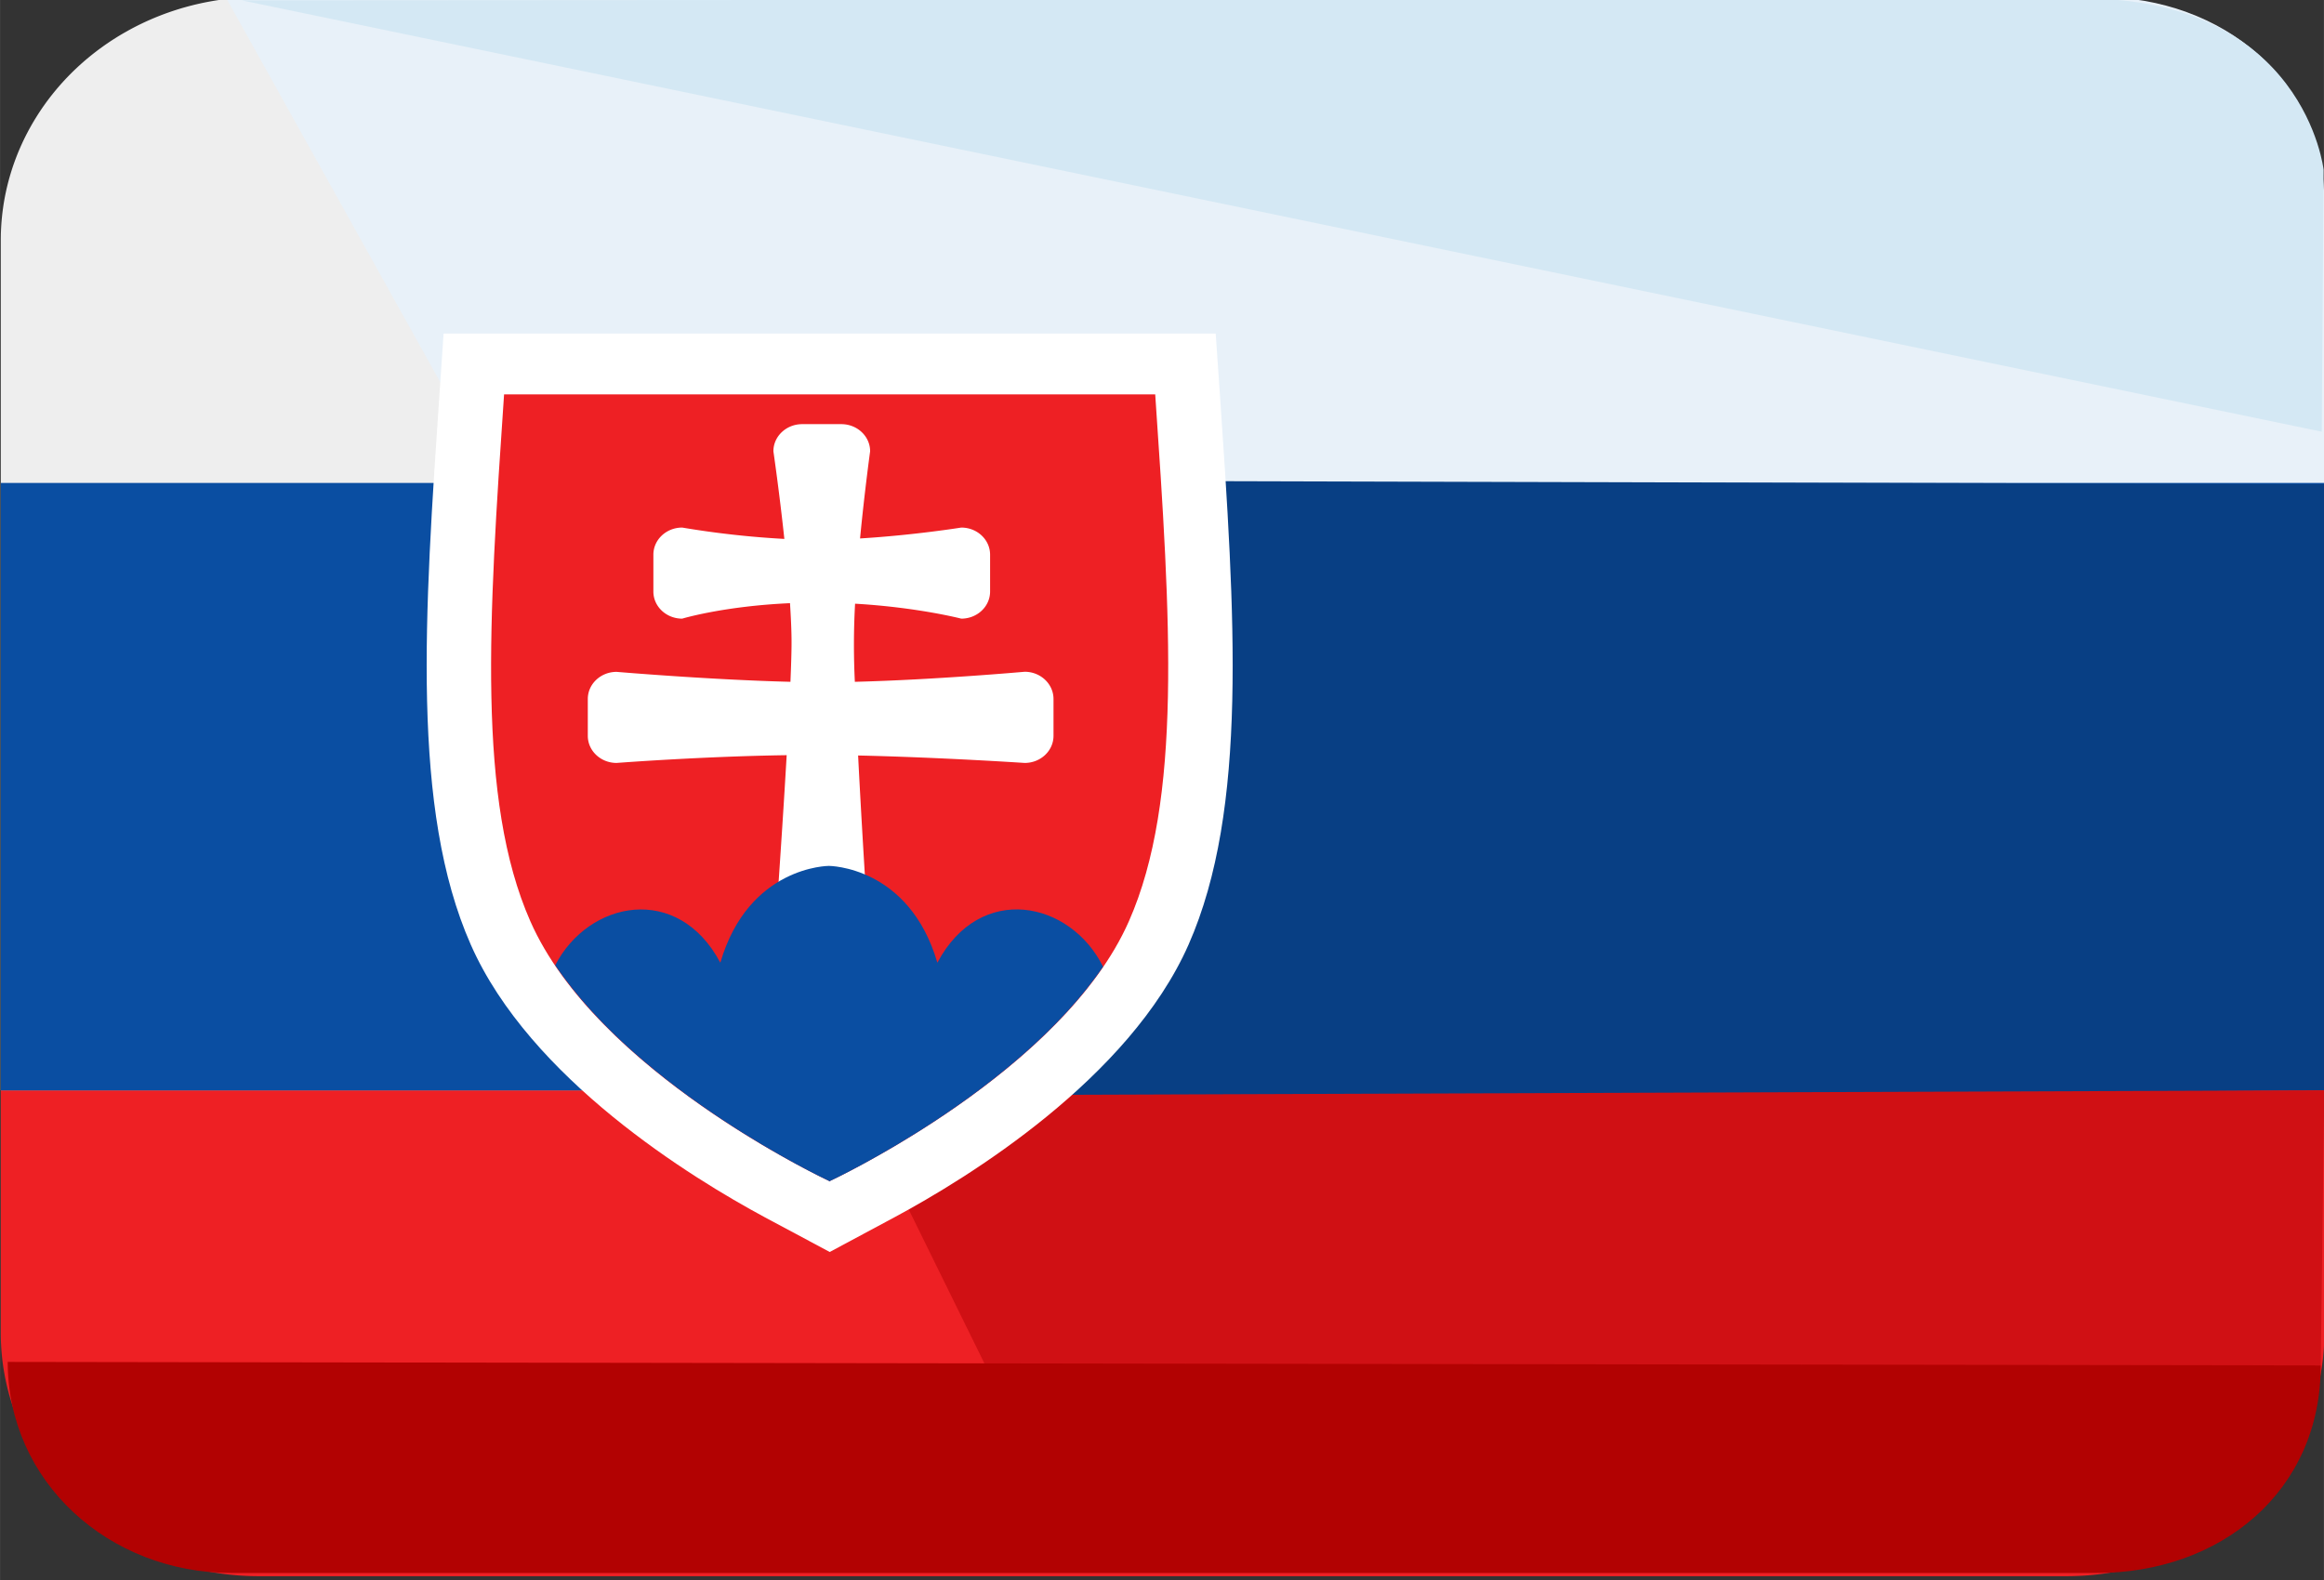 <?xml version="1.0" encoding="UTF-8" standalone="no"?>
<!-- Created with Inkscape (http://www.inkscape.org/) -->

<svg
   width="100"
   height="68"
   viewBox="0 0 26.458 17.992"
   version="1.1"
   id="svg1473"
   inkscape:version="1.1 (c68e22c387, 2021-05-23)"
   sodipodi:docname="svk.svg"
   xmlns:inkscape="http://www.inkscape.org/namespaces/inkscape"
   xmlns:sodipodi="http://sodipodi.sourceforge.net/DTD/sodipodi-0.dtd"
   xmlns="http://www.w3.org/2000/svg"
   xmlns:svg="http://www.w3.org/2000/svg">
  <rect x="0" y="0" width="26.458" height="17.992" fill="#333333" stroke="none"/>
  <sodipodi:namedview
     id="namedview1475"
     pagecolor="#ffffff"
     bordercolor="#999999"
     borderopacity="1"
     inkscape:pageshadow="0"
     inkscape:pageopacity="0"
     inkscape:pagecheckerboard="0"
     inkscape:document-units="px"
     showgrid="false"
     inkscape:zoom="9.0608869"
     inkscape:cx="47.12563"
     inkscape:cy="8.6636111"
     inkscape:window-width="2560"
     inkscape:window-height="1373"
     inkscape:window-x="-9"
     inkscape:window-y="-9"
     inkscape:window-maximized="1"
     inkscape:current-layer="layer1"
     units="px" />
  <defs
     id="defs1470" />
  <g
     inkscape:label="Vrstva 1"
     inkscape:groupmode="layer"
     id="layer1">
    <g
       id="g106238"
       transform="matrix(0.63,0,0,0.593,-93.242,-72.967)">
      <path
         fill="#ee2024"
         d="m 190.006,148.65 v -4.665 h -41.989 v 4.665 a 4.665,4.665 0 0 0 4.666,4.665 h 32.658 a 4.665,4.665 0 0 0 4.666,-4.665 z"
         id="path1559"
         style="stroke-width:1.166" />
      <path
         fill="#eeeeee"
         d="m 190.006,143.985 h -41.989 v -16.329 a 4.665,4.665 0 0 1 4.666,-4.665 h 32.658 a 4.665,4.665 0 0 1 4.666,4.665 z"
         id="path1561"
         style="stroke-width:1.166" />
      <path
         id="path5117"
         style="fill:#e8f1f9;fill-opacity:1;stroke-width:0.085"
         d="m 152.08,122.99 10.411,9.353 h 27.515 v -5.425 c 0,-2.303 -1.83,-3.928 -4.064,-3.928 z m 37.937,3.948 -0.008,5.405 h 0.002 c 0.004,-2.982 0.006,-5.405 0.006,-5.405 z" />
      <path
         style="fill:#e8f1f9;fill-opacity:1;stroke-width:1.957"
         d="m 152.08,122.99 4.857,9.261 33.069,0.092 -0.047,-1.006 -37.593,-8.284"
         id="path25460" />
      <path
         fill="#0a4ea2"
         d="m 148.017,132.321 h 41.989 v 11.664 h -41.989 z"
         id="path1563"
         style="stroke-width:1.166" />
      <path
         style="fill:#083f84;fill-opacity:1;stroke:none;stroke-width:0.518px;stroke-linecap:butt;stroke-linejoin:miter;stroke-opacity:1"
         d="m 156.938,132.251 8.818,11.915 24.251,-0.181 0.006,-11.641 z"
         id="path29668" />
      <path
         style="fill:#d01014;fill-opacity:1;stroke:none;stroke-width:0.518px;stroke-linecap:butt;stroke-linejoin:miter;stroke-opacity:1"
         d="m 163.412,144.085 2.505,5.413 24.025,-0.232 0.064,-5.282 z"
         id="path45151" />
      <path
         fill="#ffffff"
         d="m 161.823,146.422 c -1.317,-0.753 -4.243,-2.657 -5.313,-5.235 -1.079,-2.598 -0.839,-6.325 -0.561,-10.642 l 0.07,-1.092 h 13.953 l 0.071,1.092 c 0.278,4.316 0.518,8.042 -0.561,10.641 -1.071,2.579 -3.996,4.484 -5.314,5.236 l -1.171,0.667 z"
         id="path1565"
         style="stroke-width:1.166" />
      <path
         fill="#ee2024"
         d="m 168.878,130.62 h -11.766 c -0.278,4.324 -0.492,7.791 0.475,10.119 1.191,2.869 5.267,4.922 5.401,4.987 v 0.008 l 0.006,-0.004 0.006,0.004 v -0.008 c 0.134,-0.067 4.211,-2.118 5.403,-4.987 0.968,-2.328 0.755,-5.797 0.476,-10.119 z"
         id="path1567"
         style="stroke-width:1.166" />
      <path
         fill="#ffffff"
         d="m 166.521,135.947 c 0,0 -1.634,0.155 -3.07,0.193 a 15.221,15.221 0 0 1 0.004,-1.5 c 1.135,0.07 1.919,0.287 1.919,0.287 0.288,0 0.521,-0.233 0.521,-0.521 v -0.707 c 0,-0.288 -0.233,-0.521 -0.521,-0.521 0,0 -0.862,0.147 -1.829,0.209 0.083,-0.912 0.182,-1.674 0.182,-1.674 0,-0.288 -0.233,-0.521 -0.521,-0.521 h -0.706 c -0.288,0 -0.521,0.233 -0.521,0.521 0,0 0.107,0.777 0.198,1.683 a 15.582,15.582 0 0 1 -1.846,-0.218 c -0.288,0 -0.521,0.233 -0.521,0.521 v 0.707 c 0,0.288 0.233,0.521 0.521,0.521 0,0 0.745,-0.24 1.948,-0.297 0.016,0.268 0.028,0.528 0.028,0.753 0,0.188 -0.008,0.453 -0.02,0.757 -1.449,-0.038 -3.141,-0.191 -3.141,-0.191 -0.288,0 -0.521,0.233 -0.521,0.521 v 0.707 c 0,0.288 0.233,0.521 0.521,0.521 0,0 1.538,-0.126 3.073,-0.149 -0.097,1.786 -0.241,3.875 -0.241,3.875 0,0.288 0.233,0.521 0.521,0.521 h 0.706 c 0.288,0 0.521,-0.233 0.521,-0.521 0,0 -0.13,-2.068 -0.216,-3.869 1.484,0.035 3.01,0.143 3.01,0.143 0.288,0 0.521,-0.233 0.521,-0.521 v -0.707 c 0,-0.288 -0.233,-0.523 -0.521,-0.523 z"
         id="path1569"
         style="stroke-width:1.166" />
      <path
         fill="#0a4ea2"
         d="m 167.937,141.611 c -0.593,-1.267 -2.222,-1.625 -2.995,-0.077 -0.511,-1.859 -1.961,-1.859 -1.961,-1.859 0,0 -1.451,0 -1.961,1.859 -0.767,-1.535 -2.379,-1.194 -2.984,0.048 1.533,2.419 4.832,4.087 4.954,4.146 v 0.006 l 0.006,-0.004 0.006,0.004 v -0.008 c 0.12,-0.059 3.394,-1.713 4.935,-4.116 z"
         id="path1571"
         style="stroke-width:1.166" />
      <path
         style="fill:#b20202;stroke-width:0.084"
         d="m 189.942,149.267 c 0,2.432 -1.82,3.986 -4.045,3.986 h -33.71 c -2.225,0 -4.045,-1.757 -4.045,-4.053"
         id="path5115" />
      <path
         style="fill:#d4e8f4;fill-opacity:1;stroke:none;stroke-width:0.052;stroke-linecap:butt;stroke-linejoin:miter;stroke-miterlimit:4;stroke-dasharray:none;stroke-opacity:1"
         d="m 152.367,123.053 37.593,8.284 0.034,-5.027 c 0,0 -0.343,-3.313 -4.383,-3.292 -4.04,0.02 -33.244,0.036 -33.244,0.036 z"
         id="path9663" />
    </g>
  </g>
</svg>
